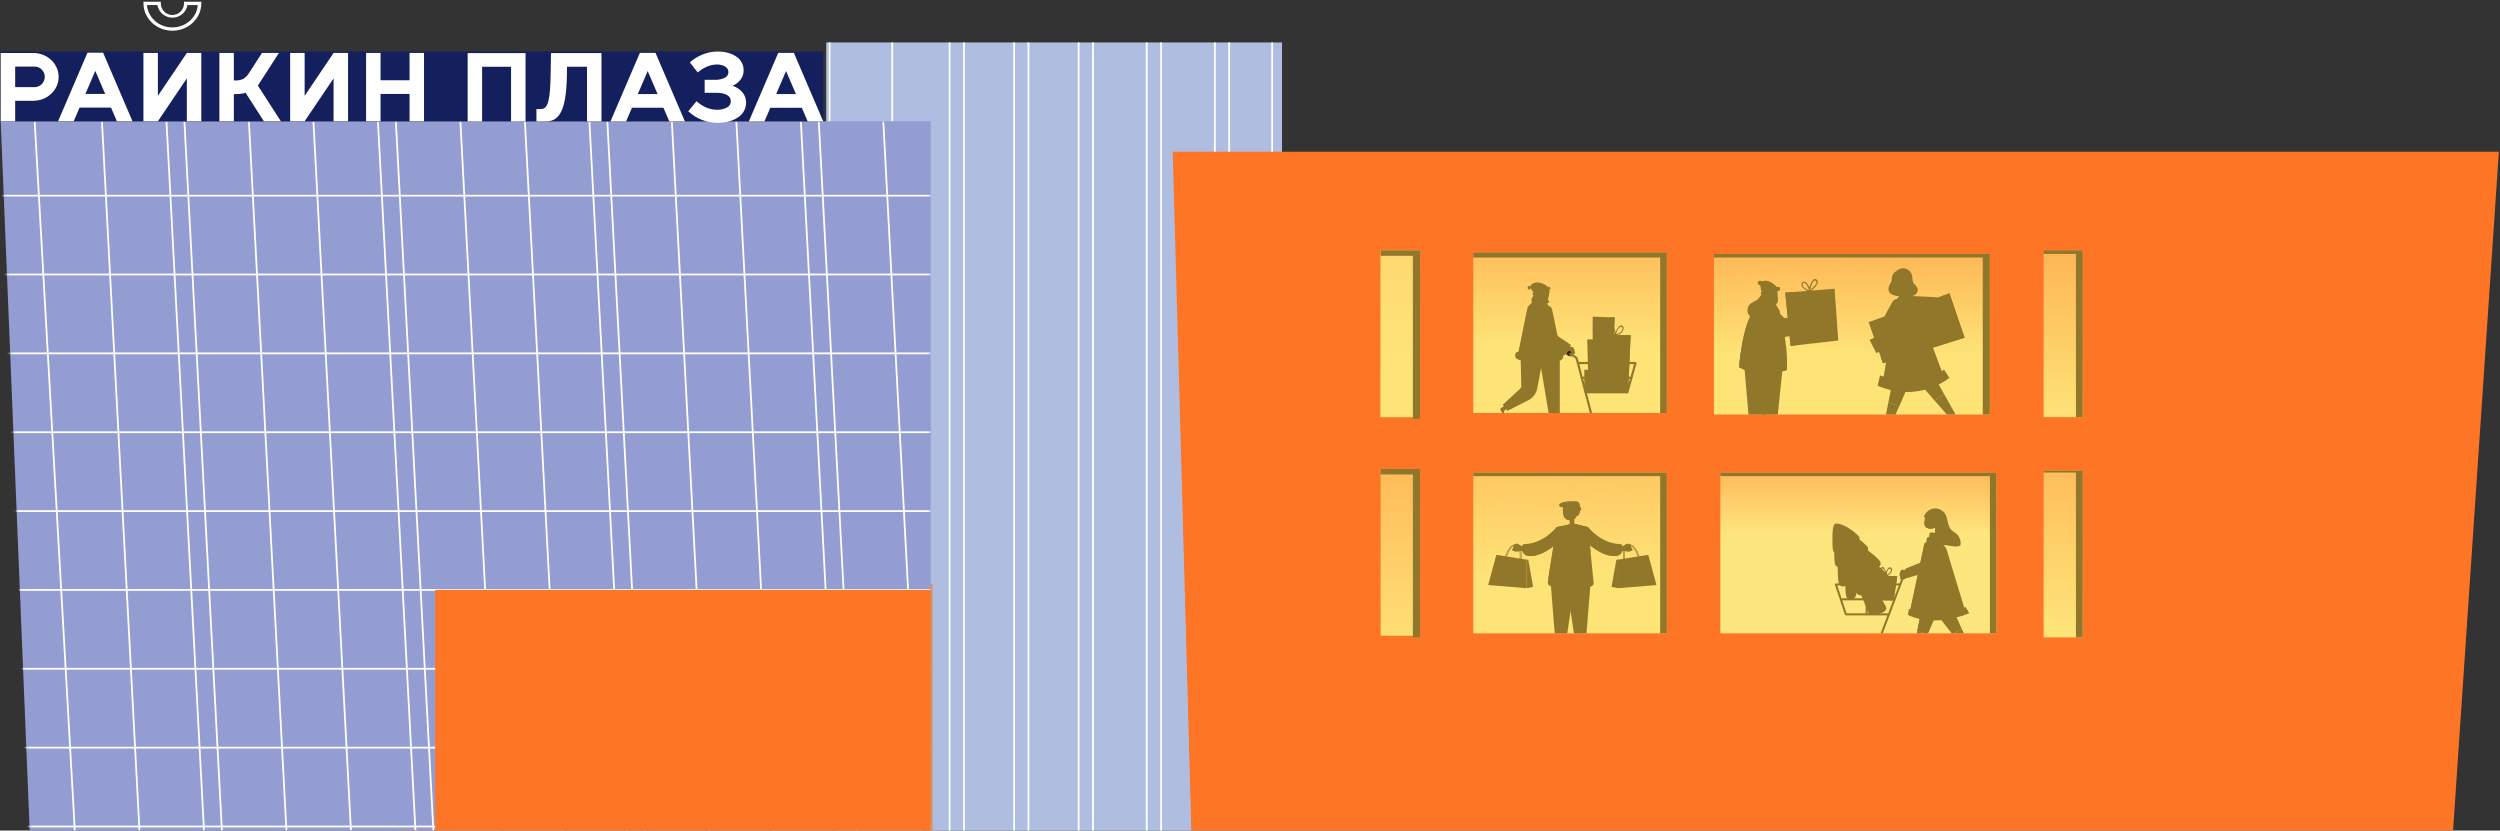 <?xml version="1.0" encoding="UTF-8"?> <svg xmlns="http://www.w3.org/2000/svg" width="885" height="294" viewBox="0 0 885 294" fill="none"><rect x="0" y="0" width="885" height="294" fill="#333333" stroke="none"/> <g clip-path="url(#clip0_74_3808)"> <path d="M292.468 15.025V45.786L328.611 48.093V369.535H423.967L415.508 55.014H453.958V15.025H292.468Z" fill="#AFBEE0"></path> <line x1="341.237" y1="367.834" x2="341.237" y2="15.026" stroke="white" stroke-width="0.634"></line> <line x1="336.162" y1="367.834" x2="336.162" y2="15.026" stroke="white" stroke-width="0.634"></line> <line x1="315.861" y1="59.434" x2="315.861" y2="15.026" stroke="white" stroke-width="0.634"></line> <line x1="293.657" y1="53.184" x2="293.657" y2="14.931" stroke="white" stroke-width="0.634"></line> <line x1="359" y1="367.834" x2="359" y2="15.026" stroke="white" stroke-width="0.634"></line> <line x1="364.075" y1="367.834" x2="364.075" y2="15.026" stroke="white" stroke-width="0.634"></line> <line x1="381.839" y1="367.834" x2="381.839" y2="15.026" stroke="white" stroke-width="0.634"></line> <line x1="386.913" y1="367.834" x2="386.913" y2="15.026" stroke="white" stroke-width="0.634"></line> <line x1="405.945" y1="367.834" x2="405.945" y2="15.026" stroke="white" stroke-width="0.634"></line> <line x1="411.021" y1="367.834" x2="411.021" y2="15.026" stroke="white" stroke-width="0.634"></line> <line x1="430.053" y1="59.434" x2="430.053" y2="15.026" stroke="white" stroke-width="0.634"></line> <line x1="435.128" y1="59.434" x2="435.128" y2="15.026" stroke="white" stroke-width="0.634"></line> <line x1="450.353" y1="59.434" x2="450.353" y2="15.026" stroke="white" stroke-width="0.634"></line> </g> <path d="M884.599 53.725H415.144L422.122 307.484H867.471L884.599 53.725Z" fill="#FE7525"></path> <rect x="488.734" y="88.616" width="13.849" height="59.04" fill="url(#paint0_linear_74_3808)"></rect> <g clip-path="url(#clip1_74_3808)"> <rect x="488.734" y="88.616" width="13.849" height="59.04" fill="url(#paint1_linear_74_3808)"></rect> <rect x="450.671" y="89.291" width="50.752" height="60.902" stroke="#91772A" stroke-width="2.538"></rect> </g> <g clip-path="url(#clip2_74_3808)"> <rect x="488.734" y="166.013" width="13.849" height="59.04" fill="url(#paint2_linear_74_3808)"></rect> <rect x="450.671" y="166.688" width="50.752" height="60.902" stroke="#91772A" stroke-width="2.538"></rect> </g> <g clip-path="url(#clip3_74_3808)"> <rect x="723.435" y="88.616" width="13.849" height="59.04" fill="url(#paint3_linear_74_3808)"></rect> <rect x="712.042" y="88.617" width="24.107" height="62.171" stroke="#91772A" stroke-width="2.538"></rect> </g> <g clip-path="url(#clip4_74_3808)"> <rect x="723.435" y="166.607" width="13.849" height="59.04" fill="url(#paint4_linear_74_3808)"></rect> <rect x="712.042" y="166.013" width="24.107" height="62.171" stroke="#91772A" stroke-width="2.538"></rect> </g> <g clip-path="url(#clip5_74_3808)"> <rect x="521.534" y="89.345" width="68.515" height="56.853" fill="url(#paint5_linear_74_3808)"></rect> <rect x="519.186" y="89.885" width="69.784" height="58.365" stroke="#91772A" stroke-width="2.538"></rect> <path d="M544.992 105.822C545.073 105.162 545.154 104.502 545.235 103.842C545.27 103.572 545.312 103.279 545.505 103.086C545.671 102.92 545.918 102.866 546.146 102.82C546.871 102.669 547.597 102.519 548.322 102.372C548.588 102.847 548.546 103.433 548.411 103.958C548.276 104.483 548.064 104.996 548.017 105.537C547.971 106.077 548.133 106.683 548.588 106.976C547.855 107.327 547.022 107.478 546.211 107.4C545.775 107.358 545.297 107.223 545.077 106.841C544.903 106.54 544.942 106.166 544.984 105.818L544.992 105.822Z" fill="#91772A"></path> <path d="M571.565 112.356L571.426 116.408L571.415 116.794L571.26 121.231L567.919 121.116L567.533 121.104L563.801 120.977V112.101L567.533 112.225L567.919 112.236L571.565 112.356Z" fill="#91772A"></path> <path d="M570.176 112.309V121.193L571.26 121.231L571.415 116.794L571.426 116.408L571.565 112.356L570.176 112.309Z" fill="#91772A"></path> <path d="M571.427 116.408L571.415 116.794H567.919V121.116L567.533 121.104V116.794H563.801V116.408H567.533V112.225L567.919 112.236V116.408H571.427Z" fill="#91772A"></path> <path d="M562.192 131.974L561.871 120.139H567.451V131.974H562.192Z" fill="#91772A"></path> <path d="M567.451 120.139H565.151V131.974H567.451V120.139Z" fill="#91772A"></path> <path d="M567.721 130.878H560.841V138.901H567.721V130.878Z" fill="#91772A"></path> <path d="M567.725 130.878H565.062V138.901H567.725V130.878Z" fill="#91772A"></path> <path d="M577.245 118.668L576.335 138.901H565.888V118.387L571.399 118.522L572.615 118.552L577.245 118.668Z" fill="#91772A"></path> <path d="M575.555 118.626L574.799 138.901H576.334L577.245 118.669L575.555 118.626Z" fill="#91772A"></path> <path d="M574.077 120.343C573.232 120.154 572.927 119.228 572.375 118.603C572.456 118.587 572.537 118.572 572.614 118.553C573.228 118.402 573.757 118.07 574.201 117.565C574.556 117.16 574.972 116.284 574.656 115.739C573.737 114.169 572.406 116.345 571.916 117.553C571.808 117.001 571.592 116.473 571.218 116.04C570.936 115.72 570.206 115.056 569.747 115.539C568.721 116.619 570.372 118.082 571.414 118.491C571.414 118.502 571.407 118.514 571.399 118.522C571.14 119.24 570.604 119.722 569.84 119.923C569.601 119.984 569.701 120.355 569.944 120.293C570.697 120.096 571.275 119.637 571.619 118.985V138.901H572.005V118.757C572.73 119.39 572.912 120.478 573.977 120.718C574.22 120.772 574.32 120.397 574.077 120.343ZM572.117 118.171C572.225 117.677 572.387 117.225 572.63 116.778C572.777 116.527 572.95 116.291 573.151 116.075C573.444 115.674 574.324 115.477 574.359 116.272C574.405 117.41 573.054 118.159 572.07 118.256C572.09 118.232 572.109 118.209 572.117 118.171ZM569.913 116.558C569.693 116.025 570.23 115.546 570.766 116.11C570.944 116.299 571.09 116.504 571.214 116.723C571.476 117.152 571.576 117.657 571.611 118.147C570.808 117.893 570.218 117.353 569.913 116.558Z" fill="#91772A"></path> <path d="M552.17 126.552V151.25H549.04L545.085 127.517L552.17 126.552Z" fill="#91772A"></path> <path d="M532.709 143.617C532.709 143.617 530.88 144.558 531.084 144.967C531.289 145.377 532.338 147.101 532.443 146.785C532.547 146.469 532.311 145.558 532.493 145.396C532.674 145.238 533.515 144.628 533.515 144.628L532.705 143.617H532.709Z" fill="#91772A"></path> <path d="M546.177 126.88L544.201 137.438C543.858 139.271 542.681 140.842 541.017 141.691L533.631 145.454L531.972 143.3L538.212 137.527C538.428 137.327 538.548 137.045 538.54 136.752L538.305 126.556L546.177 126.884V126.88Z" fill="#91772A"></path> <path d="M554.987 123.037C554.987 123.037 556.523 122.636 556.843 122.941C557.164 123.246 557.665 124.55 557.503 125.136C557.341 125.723 555.3 125.38 554.775 124.523L554.987 123.037Z" fill="#91772A"></path> <path d="M545.185 110.542L548.4 116.288C548.755 116.921 549.245 117.465 549.835 117.882L556.002 122.022C556.241 123.111 554.814 125.449 553.853 125.36L546.397 120.976C545.39 120.386 544.583 119.502 544.089 118.441L541.315 112.529C540.867 111.58 541.164 110.445 542.013 109.836C543.071 109.075 544.552 109.403 545.189 110.542H545.185Z" fill="#91772A"></path> <path d="M554.346 123.685C554.346 123.685 555.901 123.365 556.206 123.685C556.511 124.005 556.943 125.337 556.75 125.912C556.558 126.487 554.539 126.039 554.057 125.159L554.346 123.685Z" fill="#91772A"></path> <path d="M555.006 125.086C555.006 125.356 555.226 125.576 555.496 125.576C555.766 125.576 555.986 125.356 555.986 125.086C555.986 124.816 555.766 124.596 555.496 124.596C555.226 124.596 555.006 124.816 555.006 125.086Z" fill="#91772A" stroke="#231F20" stroke-width="0.634" stroke-linecap="round" stroke-linejoin="round"></path> <path d="M552.656 125.394L552.54 125.58L551.934 126.552L538.571 126.166L537.513 124.962L540.77 108.901C540.77 108.901 541.021 107.936 541.943 107.836C542.866 107.743 547.207 107.836 547.207 107.836C547.207 107.836 549.04 108.234 549.376 109.337C549.561 109.947 550.533 114.728 551.371 118.915C551.433 119.224 551.494 119.529 551.552 119.83C551.927 121.69 552.258 123.357 552.455 124.368C552.471 124.434 552.482 124.499 552.494 124.561C552.594 125.09 552.656 125.394 552.656 125.394Z" fill="#91772A"></path> <path d="M552.656 125.395L552.54 125.58L551.934 126.552L538.571 126.167L537.513 124.963L540.77 108.901L540.056 122.825C540.056 122.825 539.493 124.334 544.174 124.364C547.863 124.388 551.205 124.376 552.455 124.364C552.471 124.43 552.482 124.496 552.494 124.557C552.594 125.086 552.656 125.391 552.656 125.391V125.395Z" fill="#91772A"></path> <path d="M541.31 112.533L543.433 119.062C543.433 119.062 543.668 120.243 545.084 121.227L552.976 126.167V123.539L545.694 118.383L541.314 112.529L541.31 112.533Z" fill="#91772A"></path> <path d="M552.494 124.561L546.393 120.976C545.385 120.386 544.583 119.502 544.085 118.445L541.31 112.533C540.863 111.583 541.16 110.449 542.009 109.839C542.395 109.561 542.842 109.426 543.282 109.426C544.039 109.426 544.783 109.824 545.185 110.541L548.399 116.291C548.754 116.924 549.244 117.468 549.835 117.885L551.371 118.915C551.842 121.266 552.27 123.427 552.494 124.561Z" fill="#91772A"></path> <path d="M545.054 107.018C545.054 107.018 547.597 106.802 547.851 107.527C548.106 108.253 547.435 109.376 545.297 109.341C543.159 109.306 541.635 109.14 541.6 107.983C541.565 106.821 545.054 107.022 545.054 107.022V107.018Z" fill="#91772A"></path> <path d="M541.037 101.303C541.218 101.172 541.484 101.172 541.674 101.295C541.863 101.419 541.967 101.654 541.944 101.878C541.92 102.102 541.77 102.306 541.573 102.411C541.376 102.511 541.122 102.511 540.956 102.368C540.809 102.241 540.763 102.028 540.778 101.836C540.794 101.631 540.879 101.423 541.044 101.303H541.037Z" fill="#91772A"></path> <path d="M547.667 102.631L545.062 103.989L543.908 104.595C543.908 104.595 540.89 101.974 542.083 100.732C542.511 100.323 543.055 100.122 543.634 100.06C545.278 99.871 547.219 100.805 547.667 101.392C548.276 102.187 547.667 102.631 547.667 102.631Z" fill="#91772A"></path> <path d="M547.666 102.631L545.061 103.989C544.467 103.437 542.356 101.334 543.386 100.261C543.464 100.188 543.545 100.118 543.633 100.06C545.277 99.871 547.218 100.805 547.666 101.392C548.276 102.187 547.666 102.631 547.666 102.631Z" fill="#91772A"></path> <path d="M544.174 104.595L544.305 108.091C544.305 108.091 544.888 108.674 545.548 108.091L545.362 104.595H544.17H544.174Z" fill="#91772A"></path> <path d="M547.246 106.212C545.891 106.613 544.915 105.787 544.598 105.046C544.598 105.046 543.695 105.259 543.483 104.622C543.255 103.939 543.854 103.696 544.517 103.908L544.359 103.248C544.83 103.04 545.293 102.816 545.748 102.631C546.52 102.31 547.269 102.102 547.987 102.241C547.987 102.241 548.94 105.71 547.246 106.212Z" fill="#91772A"></path> <path d="M545.054 125.688C545.054 125.688 549.279 126.027 550.727 125.688C552.174 125.348 553.042 124.63 553.281 125.761C553.52 126.892 553.571 128.679 545.081 128.146C538.521 127.714 536.352 127.76 536.352 125.734C536.398 124.144 538.135 124.43 538.764 124.916C539.393 125.402 545.054 125.688 545.054 125.688Z" fill="#91772A"></path> <path d="M548.26 127.471C547.438 127.471 546.508 127.44 545.493 127.374C544.942 127.34 544.421 127.305 543.931 127.274C538.536 126.931 537.127 126.784 537.127 125.348C537.139 125.005 537.235 124.534 537.945 124.534C538.327 124.534 538.725 124.685 538.918 124.835C539.589 125.352 544.066 125.619 545.42 125.688C545.428 125.688 547.323 125.839 549.001 125.839C550.009 125.839 550.746 125.785 551.205 125.676C551.598 125.584 551.946 125.468 552.251 125.364C552.594 125.248 552.891 125.148 553.076 125.148C553.157 125.148 553.231 125.148 553.296 125.457C553.385 125.877 553.397 126.19 553.169 126.471C552.799 126.927 551.649 127.471 548.264 127.471H548.26Z" fill="#91772A"></path> <path d="M545.212 110.696L548.122 116.604C548.442 117.252 548.901 117.823 549.472 118.271L555.415 122.728C555.597 123.828 554.049 126.085 553.092 125.946L545.876 121.181C544.9 120.536 544.143 119.614 543.703 118.529L541.241 112.482C540.844 111.51 541.199 110.395 542.079 109.827C543.175 109.121 544.637 109.53 545.212 110.696Z" fill="#91772A"></path> <path d="M576.261 139.206C576.416 139.144 576.493 138.993 576.489 138.839C577.438 135.435 578.384 132.032 579.333 128.632C579.414 128.347 579.183 128.165 578.955 128.157C578.916 128.142 578.874 128.13 578.824 128.13H558.927C558.904 128.13 558.888 128.138 558.869 128.142C558.749 127.687 558.63 127.231 558.51 126.776C558.491 126.706 558.456 126.652 558.414 126.61C558.398 126.514 558.344 126.425 558.244 126.355C557.534 125.873 556.828 125.391 556.117 124.908C555.705 124.626 555.319 125.298 555.728 125.576C556.407 126.035 557.082 126.498 557.761 126.957C557.761 126.965 557.761 126.973 557.761 126.98C559.822 134.83 561.887 142.675 563.947 150.524C564.005 150.74 564.183 150.814 564.356 150.79C564.403 150.814 564.461 150.825 564.522 150.825H576.979C577.477 150.825 577.477 150.053 576.979 150.053H564.619C563.67 146.449 562.724 142.841 561.775 139.237H576.061C576.126 139.24 576.192 139.237 576.25 139.206H576.261ZM578.457 128.902C578.04 130.392 577.627 131.881 577.211 133.371C577.172 133.359 577.134 133.344 577.083 133.344H573.124C573.502 131.862 573.877 130.38 574.255 128.902H578.457ZM572.727 133.344H566.004C565.676 131.862 565.348 130.38 565.02 128.902H573.853C573.475 130.384 573.101 131.866 572.723 133.344H572.727ZM559.07 128.902H564.627C564.955 130.384 565.283 131.866 565.611 133.344H560.235C559.845 131.862 559.455 130.38 559.066 128.902H559.07ZM561.582 138.465C561.2 137.018 560.822 135.567 560.44 134.12H565.784C566.105 135.567 566.425 137.018 566.749 138.465H561.586H561.582ZM567.143 138.465C566.822 137.018 566.502 135.567 566.178 134.12H572.53L571.426 138.465H567.143ZM571.824 138.465C572.19 137.018 572.561 135.567 572.927 134.12H577.002C576.597 135.567 576.196 137.018 575.791 138.465H571.824Z" fill="#91772A"></path> <path d="M542.387 107.23C542.163 106.895 542.101 106.47 542.167 106.073C542.229 105.675 542.406 105.305 542.626 104.965C543.417 103.734 544.795 102.897 546.254 102.766C546.585 103.379 546.562 104.166 546.2 104.764C545.98 105.123 545.655 105.405 545.362 105.706C545.069 106.007 544.795 106.358 544.722 106.775C544.648 107.192 544.837 107.678 545.235 107.817C544.729 107.91 544.216 108.002 543.703 107.948C543.193 107.89 542.676 107.663 542.391 107.238L542.387 107.23Z" fill="#91772A"></path> <path d="M542.434 103.908C544.236 102.584 546.393 101.747 548.616 101.512C548.731 101.82 548.859 102.141 548.975 102.449C548.975 102.449 546.003 102.638 542.819 104.695L542.43 103.908H542.434Z" fill="#91772A"></path> </g> <g clip-path="url(#clip6_74_3808)"> <rect x="521.534" y="167.336" width="68.515" height="56.853" fill="url(#paint6_linear_74_3808)"></rect> <path d="M548.966 206.648L550.858 230.371H553.891L557.452 206.648H548.966Z" fill="#91772A"></path> <path d="M563.027 206.648L561.131 230.371H558.102L554.537 206.648H563.027Z" fill="#91772A"></path> <path d="M574.75 198.812C574.691 198.812 574.641 198.772 574.636 198.72C574.613 198.504 574.072 193.418 576.009 192.818C576.432 192.69 576.864 192.734 577.296 192.95C578.638 193.625 579.788 195.961 580.193 197.812C580.207 197.868 580.166 197.92 580.102 197.928C580.038 197.936 579.979 197.904 579.97 197.848C579.575 196.041 578.465 193.769 577.183 193.122C576.81 192.934 576.441 192.894 576.082 193.006C574.309 193.553 574.854 198.648 574.859 198.7C574.864 198.756 574.818 198.804 574.759 198.808H574.75V198.812Z" fill="#91772A"></path> <path d="M574.235 193.921L574.058 194.945L576.482 195.284C576.482 195.284 577.269 195.336 577.255 194.817C577.237 194.077 576.682 192.845 576.682 192.845H576.073L575.472 193.325L574.231 193.917L574.235 193.921Z" fill="#91772A"></path> <path d="M572.762 198.115L583.485 196.416L586.404 207.112L572.762 208.216V198.115Z" fill="#91772A"></path> <path d="M576.768 204.417L578.91 199.571L582.152 203.745L576.768 204.417Z" fill="#91772A"></path> <path d="M576.769 202.562L578.651 198.308L581.493 201.974L576.769 202.562Z" fill="#91772A"></path> <path d="M578.228 203.921L578.583 206.093L580.697 205.777L580.193 203.166L578.228 203.921Z" fill="#91772A"></path> <path d="M570.489 207.748L572.762 208.216V198.115H572.194L570.489 207.748Z" fill="#91772A"></path> <path d="M575.15 198.776C575.091 198.776 575.041 198.736 575.036 198.684C575.013 198.468 574.472 193.382 576.409 192.782C576.832 192.654 577.264 192.698 577.696 192.914C579.038 193.589 580.188 195.925 580.593 197.776C580.607 197.832 580.566 197.884 580.502 197.892C580.438 197.9 580.379 197.868 580.37 197.812C579.974 196.005 578.865 193.733 577.583 193.086C577.21 192.898 576.841 192.858 576.482 192.97C574.709 193.517 575.254 198.612 575.259 198.664C575.263 198.72 575.218 198.768 575.159 198.772H575.15V198.776Z" fill="#91772A"></path> <path d="M576.847 192.758C576.847 192.758 575.645 193.386 575.714 193.67C575.777 193.958 576.797 193.506 576.797 193.506C576.797 193.506 575.805 193.97 575.923 194.194C576.046 194.418 576.933 193.994 576.933 193.994C576.933 193.994 576.055 194.402 576.137 194.566C576.219 194.73 577.165 194.45 577.165 194.45C577.165 194.45 576.237 194.842 576.36 195.03C576.483 195.218 577.897 195.066 577.934 194.706C577.97 194.346 577.634 194.298 577.634 194.298C577.634 194.298 577.806 193.834 577.397 193.726C577.397 193.726 577.715 193.326 577.27 193.246C577.27 193.246 577.315 192.682 576.856 192.754L576.847 192.758Z" fill="#91772A"></path> <path d="M574.158 193.586C574.158 193.586 575.359 192.834 575.768 192.546C576.178 192.258 576.801 192.506 576.769 192.978C576.737 193.47 576.219 193.754 576.096 193.01C576.096 193.01 576.405 194.306 575.477 194.234C574.549 194.162 574.285 194.146 574.285 194.146L574.162 193.59L574.158 193.586Z" fill="#91772A"></path> <path d="M571.853 196.832C569.247 196.928 566.182 195.832 562.112 192.426H562.108C561.839 192.198 561.562 191.958 561.28 191.71L560.712 188.035L562.19 186.588C562.19 186.588 566.678 192.434 573.444 192.585C575.377 192.885 574.636 196.728 571.853 196.832Z" fill="#91772A"></path> <path d="M571.853 196.832C569.247 196.928 566.183 195.832 562.113 192.426H562.108L562.595 190.678C564.95 195.225 571.548 196.316 572.763 195.533C573.977 194.745 573.445 192.586 573.445 192.586C575.377 192.886 574.636 196.728 571.853 196.832Z" fill="#91772A"></path> <path d="M538.453 198.811H538.444C538.38 198.807 538.335 198.755 538.344 198.703C538.348 198.651 538.894 193.557 537.12 193.009C536.766 192.902 536.393 192.937 536.02 193.125C534.738 193.773 533.628 196.044 533.233 197.852C533.219 197.908 533.16 197.94 533.101 197.932C533.037 197.92 533.001 197.868 533.01 197.816C533.414 195.964 534.565 193.633 535.906 192.953C536.338 192.734 536.77 192.69 537.193 192.822C539.135 193.421 538.589 198.507 538.567 198.723C538.562 198.775 538.512 198.815 538.453 198.815V198.811Z" fill="#91772A"></path> <path d="M538.967 193.921L539.144 194.945L536.72 195.285C536.72 195.285 535.934 195.337 535.947 194.817C535.965 194.077 536.52 192.846 536.52 192.846H537.13L537.73 193.326L538.971 193.917L538.967 193.921Z" fill="#91772A"></path> <path d="M540.44 198.116L529.713 196.417L526.798 207.113L540.44 208.216V198.116Z" fill="#91772A"></path> <path d="M536.889 202.47C536.738 203.326 535.442 205.393 534.328 205.237C533.214 205.085 532.696 202.774 532.846 201.914C532.996 201.059 534.028 200.487 535.142 200.639C536.256 200.791 537.039 201.61 536.889 202.47Z" fill="#91772A"></path> <path d="M536.074 200.109L534.433 199.884L534.209 201.149L535.849 201.374L536.074 200.109Z" fill="#91772A"></path> <path d="M542.714 207.748L540.44 208.216V198.115H541.008L542.714 207.748Z" fill="#91772A"></path> <path d="M538.052 198.775H538.043C537.98 198.771 537.934 198.719 537.943 198.667C537.948 198.615 538.494 193.521 536.72 192.974C536.361 192.866 535.993 192.902 535.62 193.089C534.337 193.737 533.228 196.008 532.832 197.816C532.818 197.872 532.759 197.904 532.7 197.896C532.637 197.884 532.6 197.832 532.609 197.78C533.014 195.928 534.164 193.597 535.506 192.918C535.938 192.698 536.37 192.654 536.793 192.786C538.735 193.385 538.189 198.471 538.166 198.687C538.162 198.739 538.112 198.779 538.052 198.779V198.775Z" fill="#91772A"></path> <path d="M536.357 192.758C536.357 192.758 537.558 193.386 537.49 193.67C537.422 193.954 536.407 193.506 536.407 193.506C536.407 193.506 537.399 193.97 537.281 194.194C537.158 194.418 536.271 193.994 536.271 193.994C536.271 193.994 537.149 194.402 537.067 194.566C536.985 194.73 536.039 194.45 536.039 194.45C536.039 194.45 536.967 194.842 536.844 195.03C536.721 195.218 535.306 195.066 535.27 194.706C535.233 194.346 535.57 194.298 535.57 194.298C535.57 194.298 535.397 193.834 535.807 193.726C535.807 193.726 535.488 193.326 535.934 193.246C535.934 193.246 535.889 192.682 536.348 192.754L536.357 192.758Z" fill="#91772A"></path> <path d="M539.04 193.586C539.04 193.586 537.839 192.834 537.43 192.546C537.02 192.258 536.397 192.506 536.429 192.978C536.461 193.47 536.979 193.754 537.102 193.01C537.102 193.01 536.793 194.306 537.721 194.234C538.649 194.162 538.913 194.146 538.913 194.146L539.036 193.59L539.04 193.586Z" fill="#91772A"></path> <path d="M552.49 188.039L551.922 191.71L551.681 191.922C547.311 195.724 544.082 196.936 541.349 196.832C538.562 196.728 537.825 192.885 539.758 192.585C546.52 192.438 551.012 186.588 551.012 186.588L552.49 188.039Z" fill="#91772A"></path> <path d="M551.681 191.922C547.311 195.724 544.082 196.936 541.349 196.832C538.562 196.728 537.825 192.885 539.758 192.585C539.758 192.585 539.189 195.176 541.158 195.78C542.6 196.252 549.194 194.653 551.163 189.918L551.681 191.922Z" fill="#91772A"></path> <path d="M561.34 207.979C557.406 208.155 552.413 208.627 548.662 207.379C548.662 207.379 547.807 207.179 547.98 205.78C547.998 205.652 548.03 205.4 548.08 205.052C548.362 203.109 549.126 198.095 549.849 193.9C550.058 192.669 550.262 191.513 550.453 190.522C550.749 188.978 550.849 186.943 551.013 186.587L554.728 185.831L556.547 186.339L557.315 185.447L562.19 186.587L562.595 190.678L562.627 191.009L563.045 195.252L564.123 206.18C564.123 206.18 564.691 207.827 561.34 207.979Z" fill="#91772A"></path> <path d="M559.821 205.38C556.205 205.54 551.699 205.952 548.079 205.052C548.361 203.109 549.125 198.095 549.848 193.9C550.057 192.669 550.262 191.513 550.453 190.522C550.749 188.978 550.849 186.943 551.012 186.587L554.728 185.831L556.546 186.339L557.315 185.447L562.19 186.587L562.594 190.678L562.626 191.009L562.604 203.581C562.604 203.581 563.172 205.228 559.821 205.38Z" fill="#91772A"></path> <path d="M557.315 183.236V185.452L558.357 185.564C558.357 185.564 558.611 188.379 556.324 188.247C555.133 188.135 554.728 185.831 554.728 185.831L555.637 185.428L555.665 183.416L557.315 183.236Z" fill="#91772A"></path> <path d="M557.501 177.954L557.72 177.482C557.72 177.482 558.866 177.462 559.161 178.318C559.452 179.178 559.643 182.784 558.047 182.696L557.501 177.954Z" fill="#91772A"></path> <path d="M559.321 180.922C558.985 181.158 558.525 181.254 558.102 181.178C558.066 180.918 558.034 180.658 558.061 180.402C558.088 180.142 558.184 179.882 558.379 179.69C558.575 179.498 558.884 179.378 559.176 179.434C559.521 179.502 559.767 179.81 559.781 180.118C559.79 180.43 559.599 180.73 559.321 180.922Z" fill="#91772A"></path> <path d="M553.45 178.962C553.45 178.962 552.276 184.2 555.696 184.176C558.211 184.132 558.797 182.245 558.283 178.962H553.45Z" fill="#91772A"></path> <path d="M558.357 177.659C558.175 177.567 557.966 177.503 557.72 177.483C555.646 177.291 551.813 177.635 551.908 178.858C552.004 180.082 555.937 179.522 556.524 179.422C557.111 179.322 557.329 179.59 557.524 180.426C557.652 180.965 558.07 181.021 558.357 180.997V177.663V177.659Z" fill="#91772A"></path> <path d="M563.045 195.252C560.53 195.584 554.273 196.1 549.849 193.9C550.058 192.669 550.262 191.513 550.453 190.522C552.582 190.878 558.657 191.729 562.595 190.678L563.045 195.252Z" fill="#91772A"></path> <rect x="517.917" y="167.282" width="71.053" height="60.902" stroke="#91772A" stroke-width="2.538"></rect> </g> <g clip-path="url(#clip7_74_3808)"> <rect x="606.732" y="89.885" width="97.67" height="56.853" fill="url(#paint7_linear_74_3808)"></rect> <path d="M667.07 149.574L664.979 149.764L669.162 151.156L672.303 143.798L668.481 142.452L667.07 149.574Z" fill="#91772A"></path> <path d="M675.303 136.771L674.767 138.029L674.452 138.767L672.303 143.798L671.28 143.437L669.386 142.771L668.481 142.452L669.345 138.094L669.444 137.603L669.607 136.771H675.303Z" fill="#91772A"></path> <path d="M674.767 138.029L674.451 138.767L672.303 143.798L671.28 143.437L672.831 139.121C671.363 139.117 669.344 138.094 669.344 138.094L671.523 137.352L674.767 138.029Z" fill="#91772A"></path> <path d="M689.632 147.243L688.51 149.019L692.165 146.551L688.244 139.577L684.844 141.79L689.632 147.243Z" fill="#91772A"></path> <path d="M681.026 137.436L684.844 141.79L688.244 139.577L684.498 132.914L681.026 137.436Z" fill="#91772A"></path> <path d="M671.444 105.859C671.444 105.859 670.638 105.729 669.835 106.996C669.033 108.262 663.838 118.278 663.838 118.278L667.641 120.305L672.649 108.962L671.444 105.859Z" fill="#91772A"></path> <path d="M687.795 132.664C687.795 132.664 687.757 132.698 687.685 132.751C687.483 132.919 687.012 133.28 686.293 133.721C684.81 134.641 682.281 135.9 678.927 136.436C675.581 136.98 671.413 136.801 666.652 134.854C666.622 134.843 666.591 134.828 666.561 134.816L666.877 132.934V132.915L669.158 119.408L669.421 117.86L671.444 105.859L672.702 104.672L675.068 104.543L677.383 104.817L682.106 117.449L682.643 118.883L683.38 120.853L687.354 131.481V131.493L687.795 132.664Z" fill="#91772A"></path> <path d="M687.795 133.169L686.293 133.721L678.927 136.436L676.703 137.257L666.561 135.641L666.652 134.854L666.877 132.934V132.915C678.547 135.322 685.164 130.823 685.164 130.823L682.483 121.773L683.38 120.853L687.354 131.481V131.492L687.685 132.751L687.795 133.169Z" fill="#91772A"></path> <path d="M682.642 118.882C680.619 119.94 678.349 120.559 676.083 120.666C675.851 120.673 675.615 120.681 675.379 120.681C673.257 120.681 671.116 120.24 669.158 119.407L669.42 117.859C671.474 118.799 673.771 119.251 676.014 119.145C678.125 119.046 680.235 118.453 682.106 117.449L682.642 118.882Z" fill="#91772A"></path> <path d="M672.969 108.615C672.969 108.881 672.756 109.094 672.489 109.094C672.223 109.094 672.01 108.881 672.01 108.615C672.01 108.349 672.223 108.136 672.489 108.136C672.756 108.136 672.969 108.349 672.969 108.615Z" fill="#91772A"></path> <path d="M672.969 110.649C672.969 110.916 672.756 111.129 672.489 111.129C672.223 111.129 672.01 110.916 672.01 110.649C672.01 110.383 672.223 110.17 672.489 110.17C672.756 110.17 672.969 110.383 672.969 110.649Z" fill="#91772A"></path> <path d="M672.969 112.68C672.969 112.946 672.756 113.159 672.489 113.159C672.223 113.159 672.01 112.946 672.01 112.68C672.01 112.414 672.223 112.201 672.489 112.201C672.756 112.201 672.969 112.414 672.969 112.68Z" fill="#91772A"></path> <path d="M671.212 96.063C671.999 95.173 673.3 94.766 674.452 95.052C675.608 95.337 676.57 96.295 676.855 97.451C677.083 98.367 676.92 99.39 677.38 100.216C677.38 100.216 679.008 101.794 678.92 102.615C678.833 103.436 678.099 105.585 674.391 104.821C674.391 104.821 668.775 105.497 668.512 102.497C668.455 100.763 669.687 100.295 669.687 98.733C669.687 96.588 671.208 96.063 671.208 96.063H671.212Z" fill="#91772A"></path> <path d="M675.908 101.349C675.688 101.649 675.323 101.828 674.95 101.866V105.414H673.539V102.703C673.539 102.703 671.623 103.003 670.539 102.216C670.531 102.212 670.527 102.212 670.527 102.212C670.299 102.045 670.109 101.828 669.984 101.554C669.482 100.349 670.425 98.322 670.425 98.322C670.425 98.322 671.657 97.911 671.923 97.234C671.923 97.234 672.98 99.645 674.98 100.086C675.311 99.915 675.786 99.969 675.984 100.288C676.178 100.607 676.129 101.045 675.908 101.349Z" fill="#91772A"></path> <path d="M674.421 102.018L674.193 105.414H673.539V102.702C673.539 102.702 671.622 103.003 670.539 102.216C670.702 102.269 672.854 102.953 674.421 102.018Z" fill="#91772A"></path> <path d="M676.011 106.566C675.733 106.897 675.285 107.087 674.828 107.186C674.216 107.319 673.543 107.3 672.988 107.045C672.429 106.79 672.007 106.273 672.011 105.722C672.011 105.585 672.045 105.444 672.109 105.315C672.303 104.908 672.752 104.558 673.22 104.448C673.748 104.782 674.497 104.82 675.068 104.543C675.558 104.604 675.996 104.931 676.186 105.33C676.193 105.345 676.197 105.357 676.205 105.372C676.372 105.763 676.296 106.227 676.011 106.566Z" fill="#91772A"></path> <path d="M676.205 105.372C676.159 105.482 676.094 105.592 676.011 105.687C675.733 106.018 675.284 106.208 674.828 106.307C674.216 106.44 673.543 106.421 672.988 106.167C672.592 105.984 672.265 105.676 672.109 105.315C672.303 104.908 672.752 104.558 673.22 104.448C673.748 104.782 674.497 104.82 675.068 104.543C675.558 104.604 675.995 104.931 676.186 105.33C676.193 105.345 676.197 105.357 676.205 105.372Z" fill="#91772A"></path> <path d="M695.461 119.544L682.616 123.571L682.251 123.685L666.561 128.606L665.759 126.302L664.017 121.29L663.891 120.932L661.492 114.03L676.3 108.752L676.653 108.627L687.848 104.634L690.077 103.839L691.788 108.832L691.913 109.19L695.461 119.544Z" fill="#91772A"></path> <path d="M695.461 119.544L682.616 123.571L682.251 123.685L666.561 128.606L665.759 126.302L691.469 117.308L687.848 104.634L690.077 103.839L691.788 108.832L691.914 109.19L695.461 119.544Z" fill="#91772A"></path> <path d="M682.114 115.746C682.3 115.206 681.6 114.726 681.201 114.559C680.828 114.407 680.441 114.331 680.057 114.335L691.913 109.19L691.788 108.832L679.798 114.034C680.034 113.696 680.243 113.346 680.357 112.958C680.49 112.517 680.304 111.833 679.802 111.703C678.798 111.445 678.554 112.456 678.566 113.418C677.927 111.821 677.292 110.22 676.653 108.627L676.299 108.753C676.973 110.448 677.646 112.141 678.322 113.833C678.022 113.529 677.668 113.274 677.277 113.156C676.763 113 675.999 113.027 675.779 113.639C675.577 114.209 675.915 114.681 676.402 114.958C676.619 115.08 676.858 115.156 677.109 115.202C672.702 117.111 668.299 119.024 663.891 120.932L664.017 121.29C668.687 119.267 673.349 117.24 678.018 115.217C678.087 115.209 678.155 115.194 678.224 115.183C677.919 115.46 677.646 115.768 677.463 116.133C677.262 116.537 677.296 117.259 677.767 117.487C678.205 117.7 678.748 117.556 678.999 117.111C679.17 116.803 679.224 116.461 679.231 116.111C680.239 118.636 681.247 121.161 682.251 123.686L682.616 123.572C681.509 120.799 680.403 118.027 679.296 115.255C680.03 115.936 681.646 117.084 682.114 115.746ZM677.965 114.829C677.178 114.917 676.185 114.787 676.09 113.97C676.029 113.46 676.703 113.418 676.984 113.464C677.22 113.502 677.436 113.643 677.634 113.764C677.973 113.977 678.25 114.282 678.475 114.609C678.303 114.681 678.136 114.757 677.965 114.829ZM678.821 116.529C678.767 116.886 678.361 117.476 677.897 117.111C677.231 116.578 678.254 115.62 678.798 115.183C678.813 115.43 678.828 115.677 678.84 115.924C678.851 116.126 678.847 116.327 678.821 116.529ZM681.578 115.251C681.802 115.51 681.695 115.97 681.403 115.959C681.182 115.985 680.973 115.947 680.775 115.844C680.612 115.776 680.46 115.677 680.307 115.582C679.965 115.373 679.665 115.103 679.387 114.814C680.14 114.605 680.981 114.707 681.578 115.251ZM679.129 114.323L679.034 114.365C678.961 114.034 678.927 113.704 678.927 113.361C678.927 113.095 678.973 112.829 679.034 112.57C679.072 112.475 679.113 112.376 679.151 112.278C679.463 111.821 680.133 112.323 679.992 112.859C679.912 113.358 679.486 113.875 679.129 114.323Z" fill="#91772A"></path> <path d="M665.515 132.888C665.515 132.888 679.045 138.619 688.172 130.823L690.073 133.74C690.073 133.74 679.426 142.866 664.69 136.55L665.515 132.888Z" fill="#91772A"></path> <path d="M688.67 111.547L685.008 112.266L684.875 111.65L684.171 108.383L678.118 108.193L676.292 108.136L677.384 104.817L684.951 105.189C686.096 105.246 687.08 106.026 687.4 107.129L688.67 111.547Z" fill="#91772A"></path> <path d="M685.894 111.049L684.875 111.65L684.171 108.383L678.117 108.193L678.034 108.136L685.164 107.756L685.894 111.049Z" fill="#91772A"></path> <path d="M685.514 111.939C685.514 111.939 684.943 113.905 685.259 114.095C685.575 114.285 686.274 113.65 686.274 113.65C686.274 113.65 686.4 115.867 687.795 115.867C689.191 115.867 689.571 112.889 688.556 111.049L685.514 111.935V111.939Z" fill="#91772A"></path> <path d="M683.947 110.54L689.229 110.167L689.271 112.03L684.187 112.559L683.947 110.54Z" fill="#91772A"></path> <path d="M663.74 120.632C663.74 120.632 665.131 119.13 665.455 119.305C665.782 119.48 665.595 120.404 665.595 120.404C665.595 120.404 667.561 119.37 668.28 120.564C668.999 121.758 666.641 123.621 664.542 123.697L663.736 120.632H663.74Z" fill="#91772A"></path> <path d="M661.827 120.294L664.23 125.013L665.846 124.089L663.679 119.461L661.827 120.294Z" fill="#91772A"></path> <path d="M674.965 137.603C671.782 137.603 668.569 136.956 665.405 135.679L665.896 133.496C667.474 134.055 671.406 135.264 675.946 135.264C680.487 135.264 684.616 134.009 687.83 131.53L688.887 133.15C687.366 134.249 682.141 137.599 674.969 137.599L674.965 137.603Z" fill="#91772A"></path> <path d="M631.069 130.174L628.194 157.594H624.476L622.019 129.446L631.069 130.174Z" fill="#91772A"></path> <path d="M626.544 130.593L623.664 158.013H619.951L617.494 129.864L626.544 130.593Z" fill="#91772A"></path> <path d="M622.769 108.397C622.748 107.392 623.083 106.4 623.627 105.559C624.661 103.964 626.478 102.896 628.374 102.775C627.813 104.822 628.161 107.099 629.303 108.887C629.705 109.515 630.229 110.197 630.065 110.926C629.948 111.457 629.483 111.847 628.998 112.098C627.717 112.759 626.093 112.713 624.853 111.976C623.614 111.24 622.794 109.841 622.76 108.397H622.769Z" fill="#91772A"></path> <path d="M636.382 112.023L631.673 112.621L629.609 110.536L623.597 110.737C623.744 110.896 629.04 116.69 630.04 117.017C630.672 117.222 633.82 116.77 636.382 116.33V112.027V112.023Z" fill="#91772A"></path> <path d="M623.882 100.125C623.907 100.473 623.681 100.829 623.354 100.95C623.095 101.046 622.789 101.004 622.572 100.837C622.35 100.67 622.224 100.389 622.249 100.113C622.266 99.916 622.358 99.728 622.5 99.59C622.722 99.376 623.074 99.305 623.363 99.414C623.652 99.527 623.865 99.811 623.886 100.121L623.882 100.125Z" fill="#91772A"></path> <path d="M629.399 102.08L624.803 103.323L623.752 103.608C623.752 103.608 622.442 100.301 623.752 99.585C624.309 99.359 624.874 99.334 625.422 99.434C627.545 99.815 629.399 102.08 629.399 102.08Z" fill="#91772A"></path> <path d="M629.4 102.08L624.804 103.324C624.523 102.507 623.832 100.171 624.908 99.585C625.08 99.518 625.251 99.468 625.423 99.435C627.546 99.816 629.4 102.08 629.4 102.08Z" fill="#91772A"></path> <path d="M626.285 106.074V110.536H624.221V105.358L626.285 106.074Z" fill="#91772A"></path> <path d="M632.606 130.12C632.606 130.392 632.589 130.664 632.577 130.936C632.577 130.936 631.334 131.43 629.337 131.807C629.199 131.832 629.06 131.857 628.914 131.882C625.624 132.443 620.562 132.602 615.614 129.99C615.614 129.99 615.736 128.416 616.037 126.122C616.054 125.984 616.075 125.841 616.091 125.695C616.251 124.531 616.452 123.208 616.707 121.827C616.728 121.689 616.757 121.551 616.782 121.412C617.105 119.692 617.506 117.896 618 116.217C618.042 116.079 618.084 115.941 618.126 115.807C618.867 113.383 619.805 111.236 620.981 109.959C621.128 109.8 621.274 109.657 621.425 109.528C621.425 109.528 624.259 108.556 626.959 109.184C627.114 109.222 627.265 109.264 627.419 109.31C628.198 109.549 628.956 109.934 629.609 110.537C629.609 110.537 630.136 112.002 630.752 114.421C630.886 114.961 631.028 115.547 631.17 116.175C631.279 116.669 631.388 117.193 631.497 117.737C631.514 117.812 631.526 117.888 631.543 117.963C631.572 118.097 631.597 118.239 631.627 118.377C631.723 118.892 631.815 119.428 631.903 119.977C632.049 120.906 632.188 121.881 632.301 122.894C632.313 123.032 632.33 123.171 632.342 123.313C632.468 124.523 632.56 125.783 632.602 127.076C632.61 127.219 632.615 127.361 632.615 127.503C632.636 128.366 632.636 129.236 632.606 130.12Z" fill="#91772A"></path> <path d="M631.17 116.176L629.173 116.691L626.435 116.209C626.435 116.209 624.079 113.743 624.016 113.722C623.953 113.702 624.443 112.014 624.443 112.014L628.102 114.635L630.751 114.422C630.885 114.962 631.028 115.548 631.17 116.176Z" fill="#91772A"></path> <path d="M631.903 119.977C631.229 120.111 630.149 120.32 629.006 120.533C628.688 120.592 628.378 120.613 628.073 120.605C626.603 120.567 625.243 119.822 624.322 118.675L620.876 114.388L625.251 116.519L628.324 116.569L631.497 117.737C631.514 117.812 631.526 117.888 631.543 117.963C631.572 118.097 631.597 118.239 631.627 118.377C631.723 118.892 631.815 119.428 631.903 119.977Z" fill="#91772A"></path> <path d="M632.606 130.12C632.606 130.392 632.589 130.664 632.576 130.936C632.576 130.936 631.333 131.43 629.336 131.807C629.198 131.832 629.06 131.857 628.913 131.882C625.623 132.443 620.562 132.602 615.614 129.99C615.614 129.99 615.735 128.416 616.037 126.122C616.053 125.984 616.074 125.841 616.091 125.695C616.25 124.531 616.451 123.208 616.706 121.827C616.727 121.689 616.757 121.55 616.782 121.412C617.104 119.692 617.506 117.896 618 116.217C618.042 116.079 618.084 115.941 618.126 115.807C618.866 113.383 619.804 111.235 620.981 109.959C618.858 115.895 618.021 122.291 618.553 128.575C622.961 130.421 627.921 131.028 632.606 130.12Z" fill="#91772A"></path> <path d="M632.614 127.503C631.589 127.738 630.555 127.914 629.512 128.031C629.487 129.291 629.429 130.551 629.337 131.807C629.198 131.832 629.06 131.857 628.914 131.882C629.006 130.614 629.069 129.345 629.094 128.077C624.673 128.504 620.169 127.843 616.037 126.122C616.054 125.984 616.075 125.842 616.091 125.695C620.202 127.432 624.694 128.09 629.102 127.658C629.119 126.365 629.102 125.075 629.048 123.79C624.853 124.129 620.617 123.464 616.707 121.827C616.728 121.689 616.757 121.551 616.782 121.413C620.658 123.049 624.87 123.715 629.031 123.372C628.964 121.81 628.838 120.257 628.667 118.704C624.979 118.846 621.278 118.005 618 116.217C618.042 116.079 618.084 115.941 618.126 115.807C621.349 117.582 624.991 118.424 628.621 118.285C628.265 115.225 627.712 112.182 626.959 109.185C627.114 109.222 627.264 109.264 627.419 109.31C628.152 112.261 628.692 115.255 629.039 118.269C629.877 118.218 630.714 118.118 631.543 117.963C631.572 118.097 631.597 118.239 631.626 118.377C630.785 118.532 629.935 118.633 629.085 118.683C629.257 120.228 629.383 121.777 629.45 123.33C630.404 123.238 631.354 123.091 632.3 122.894C632.313 123.033 632.33 123.171 632.342 123.313C631.388 123.51 630.429 123.656 629.466 123.748C629.517 125.034 629.537 126.319 629.521 127.608C630.555 127.491 631.585 127.311 632.602 127.077C632.61 127.219 632.614 127.361 632.614 127.503Z" fill="#91772A"></path> <path d="M650.753 120.533L642.427 121.48L642.012 121.526L633.87 122.451L631.986 103.609L639.852 102.981L641.33 102.863L649.43 102.214L650.753 120.533Z" fill="#91772A"></path> <path d="M634.917 103.324L631.986 103.608L633.87 122.451L636.696 122.128L634.917 103.324Z" fill="#91772A"></path> <path d="M636.123 115.275C636.123 115.275 637.588 113.877 637.919 114.254C638.25 114.631 637.919 115.275 637.919 115.275C637.919 115.275 639.619 114.07 640.046 115.011C640.473 115.953 640.473 117.846 636.357 117.565L636.123 115.275Z" fill="#91772A"></path> <path d="M623.221 110.9L628.135 115.388L635.223 114.492C635.223 114.492 636.357 114.116 636.642 114.823C636.927 115.53 637.303 118.176 636.169 118.461C635.034 118.745 627.516 120.114 626.503 119.784C625.49 119.453 620.056 113.5 620.056 113.5C620.056 113.5 619.491 112.742 620.86 111.704C622.229 110.666 622.823 110.536 623.221 110.9Z" fill="#91772A"></path> <path d="M629.148 102.516L629.4 106.413C629.4 106.413 629.462 108.318 626.687 108.192C624.627 108.1 624.724 103.575 624.724 103.575L629.153 102.516H629.148Z" fill="#91772A"></path> <path d="M625.284 111.654C625.058 112.148 624.59 112.491 624.1 112.726C623.141 113.182 622.007 113.299 620.998 112.973C619.985 112.646 619.118 111.859 618.762 110.859C618.406 109.858 618.599 108.661 619.311 107.87C620.19 106.89 621.668 106.631 622.547 105.655C622.932 105.232 623.175 104.697 623.556 104.265C624.196 103.537 625.213 103.169 626.172 103.311C626.419 103.692 626.365 104.211 626.155 104.617C625.95 105.023 625.615 105.346 625.297 105.676C624.979 106.007 624.669 106.359 624.527 106.79C624.263 107.594 624.631 108.452 624.975 109.222C625.318 109.992 625.64 110.888 625.289 111.658L625.284 111.654Z" fill="#91772A"></path> <path d="M630.127 102.528C630.056 102.738 629.889 102.905 629.667 102.964L624.2 104.437C624.141 104.454 624.082 104.462 624.024 104.462C623.731 104.462 623.467 104.27 623.379 103.977C623.283 103.646 623.454 103.294 623.768 103.169C623.789 103.16 623.814 103.152 623.84 103.144L629.29 101.595C629.667 101.486 630.056 101.725 630.131 102.106L630.148 102.181C630.173 102.302 630.161 102.42 630.127 102.528Z" fill="#91772A"></path> <path d="M630.128 102.528C630.103 102.541 630.078 102.549 630.049 102.558L624.582 104.035C624.523 104.052 624.464 104.056 624.41 104.056C624.117 104.056 623.849 103.868 623.765 103.575C623.723 103.437 623.732 103.294 623.769 103.169C623.79 103.16 623.815 103.152 623.841 103.144L629.291 101.595C629.668 101.486 630.057 101.725 630.133 102.106L630.149 102.181C630.174 102.302 630.162 102.42 630.128 102.528Z" fill="#91772A"></path> <path d="M638.136 100.569C638.262 99.803 639.032 100.247 639.288 100.494C639.501 100.703 639.652 101.009 639.798 101.268C640.049 101.708 640.238 102.172 640.389 102.654C640.384 102.683 640.376 102.717 640.372 102.746C639.438 102.419 637.961 101.637 638.132 100.573L638.136 100.569ZM640.849 102.713C640.841 102.683 640.832 102.654 640.824 102.625C641.012 101.586 641.33 100.561 641.879 99.657C642.461 98.953 643.156 99.418 643.013 100.104C642.93 100.339 642.817 100.557 642.67 100.758C642.473 101.055 642.231 101.327 641.996 101.591C641.644 101.984 641.259 102.344 640.874 102.704C640.866 102.704 640.857 102.704 640.845 102.708L640.849 102.713ZM643.775 104.919C642.565 104.952 641.502 104.178 641.134 103.043C641.192 102.989 641.255 102.93 641.33 102.863C642.314 101.951 644.575 99.824 642.892 98.861C642.289 98.518 641.674 99.188 641.406 99.631C641 100.297 640.736 101.067 640.552 101.846C640.338 101.298 640.062 100.77 639.702 100.343C639.246 99.795 638.45 99.456 637.91 100.092C637.496 100.573 637.743 101.319 638.111 101.741C638.597 102.29 639.191 102.696 639.853 102.98C640.012 103.052 640.179 103.114 640.347 103.169C640.234 104.186 639.581 105.032 638.643 105.438C638.396 105.547 638.609 105.907 638.852 105.798C639.614 105.471 640.183 104.877 640.502 104.148C641.004 109.942 641.51 115.736 642.013 121.525L642.427 121.479L640.866 103.533C641.381 104.638 642.524 105.375 643.775 105.337C644.047 105.329 644.047 104.91 643.775 104.919Z" fill="#91772A"></path> <rect x="605.464" y="89.885" width="97.697" height="58.365" stroke="#91772A" stroke-width="2.538"></rect> </g> <g clip-path="url(#clip8_74_3808)"> <rect x="609" y="167.336" width="97.67" height="56.853" fill="url(#paint8_linear_74_3808)"></rect> <path d="M662.178 205.225L667.515 214.522C667.515 214.522 668.49 216.044 666.237 216.939C663.984 217.835 661.963 218.17 661.334 216.692C660.704 215.218 657.628 207.631 657.628 207.631L662.178 205.221V205.225Z" fill="#91772A"></path> <path d="M667.937 203.099C663.536 198.422 656.634 195.073 654.596 196.208C652.554 197.34 653.336 209.575 653.336 209.575C653.478 211.177 653.628 211.694 654.356 212.189C655.084 212.684 655.968 212.236 656.576 211.599C657.028 211.126 657.202 210.431 657.097 209.786C657.541 210.569 658.622 211.013 659.445 210.584C660.336 210.118 660.566 208.804 660.016 207.995C660.595 208.563 661.363 208.942 662.171 208.964C663.129 208.989 664.111 208.469 664.53 207.602C664.945 206.74 664.698 205.575 663.904 205.04C664.588 205.385 665.291 205.735 666.052 205.829C666.812 205.928 667.657 205.724 668.141 205.127C668.622 204.53 668.465 203.656 667.937 203.096V203.099Z" fill="#91772A"></path> <path d="M665.633 202.724C662.255 199.135 656.958 196.565 655.393 197.435C653.828 198.305 654.428 207.697 654.428 207.697C654.538 208.924 654.65 209.324 655.211 209.703C655.768 210.085 656.449 209.739 656.915 209.251C657.261 208.887 657.395 208.356 657.315 207.861C657.654 208.461 658.487 208.803 659.117 208.472C659.801 208.112 659.976 207.107 659.558 206.488C660.002 206.925 660.591 207.216 661.214 207.231C661.949 207.253 662.703 206.849 663.023 206.186C663.343 205.524 663.15 204.632 662.543 204.217C663.07 204.482 663.609 204.748 664.192 204.825C664.774 204.901 665.426 204.745 665.793 204.286C666.165 203.827 666.041 203.157 665.637 202.728L665.633 202.724Z" fill="#91772A"></path> <path d="M665.273 198.331C660.871 193.653 653.97 190.304 651.931 191.44C649.889 192.572 650.672 204.807 650.672 204.807C650.813 206.408 650.963 206.925 651.691 207.42C652.419 207.916 653.303 207.468 653.911 206.831C654.363 206.358 654.537 205.662 654.432 205.018C654.876 205.801 655.957 206.245 656.78 205.815C657.672 205.349 657.901 204.035 657.351 203.227C657.93 203.795 658.698 204.173 659.506 204.195C660.464 204.221 661.447 203.7 661.865 202.834C662.28 201.971 662.033 200.806 661.239 200.271C661.924 200.617 662.626 200.966 663.387 201.061C664.148 201.159 664.992 200.955 665.476 200.358C665.957 199.761 665.8 198.888 665.273 198.327V198.331Z" fill="#91772A"></path> <path d="M663.419 197.73C660.161 194.268 655.054 191.789 653.544 192.63C652.033 193.468 652.612 202.525 652.612 202.525C652.717 203.708 652.826 204.093 653.365 204.461C653.904 204.829 654.559 204.498 655.007 204.024C655.338 203.675 655.469 203.162 655.393 202.681C655.72 203.26 656.521 203.591 657.129 203.271C657.788 202.925 657.959 201.953 657.551 201.356C657.981 201.775 658.549 202.055 659.146 202.073C659.856 202.091 660.584 201.705 660.89 201.068C661.199 200.428 661.013 199.569 660.427 199.172C660.933 199.427 661.454 199.685 662.018 199.758C662.582 199.831 663.205 199.678 663.561 199.237C663.918 198.797 663.802 198.149 663.412 197.734L663.419 197.73Z" fill="#91772A"></path> <path d="M660.944 193.365C657.468 189.671 652.015 187.024 650.402 187.92C648.79 188.815 649.408 198.484 649.408 198.484C649.518 199.747 649.638 200.158 650.213 200.551C650.788 200.944 651.487 200.591 651.968 200.085C652.324 199.71 652.463 199.164 652.379 198.651C652.728 199.27 653.584 199.619 654.235 199.281C654.938 198.913 655.12 197.876 654.687 197.235C655.145 197.683 655.753 197.981 656.39 197.999C657.148 198.021 657.923 197.606 658.254 196.926C658.582 196.241 658.385 195.324 657.759 194.898C658.302 195.171 658.855 195.448 659.459 195.524C660.06 195.601 660.73 195.44 661.108 194.967C661.49 194.494 661.363 193.806 660.948 193.362L660.944 193.365Z" fill="#91772A"></path> <path d="M659.601 192.492C656.871 189.591 652.59 187.512 651.323 188.215C650.056 188.917 650.544 196.507 650.544 196.507C650.631 197.501 650.726 197.821 651.177 198.131C651.629 198.44 652.178 198.16 652.553 197.763C652.834 197.468 652.943 197.039 652.877 196.638C653.154 197.126 653.824 197.399 654.333 197.133C654.887 196.842 655.029 196.03 654.69 195.528C655.051 195.881 655.527 196.114 656.026 196.129C656.62 196.147 657.231 195.823 657.49 195.284C657.748 194.745 657.595 194.025 657.1 193.693C657.526 193.908 657.963 194.123 658.432 194.185C658.906 194.243 659.43 194.119 659.728 193.748C660.027 193.377 659.929 192.834 659.601 192.488V192.492Z" fill="#91772A"></path> <path d="M657.985 189.82C655.204 186.864 650.843 184.749 649.554 185.466C648.265 186.183 648.76 193.911 648.76 193.911C648.848 194.923 648.946 195.251 649.405 195.564C649.863 195.877 650.424 195.597 650.806 195.193C651.09 194.894 651.203 194.454 651.138 194.046C651.418 194.541 652.102 194.822 652.619 194.548C653.183 194.254 653.325 193.424 652.98 192.914C653.347 193.271 653.831 193.511 654.341 193.526C654.945 193.544 655.568 193.213 655.83 192.666C656.092 192.12 655.935 191.385 655.433 191.047C655.866 191.265 656.31 191.487 656.791 191.545C657.271 191.607 657.806 191.476 658.109 191.101C658.414 190.723 658.312 190.173 657.981 189.82H657.985Z" fill="#91772A"></path> <path d="M656.595 189.296C654.494 187.064 651.2 185.462 650.224 186.005C649.249 186.547 649.624 192.386 649.624 192.386C649.689 193.151 649.762 193.398 650.111 193.635C650.461 193.871 650.883 193.657 651.171 193.354C651.385 193.129 651.469 192.798 651.418 192.488C651.629 192.863 652.146 193.074 652.539 192.87C652.965 192.648 653.074 192.022 652.812 191.636C653.089 191.906 653.457 192.088 653.843 192.099C654.301 192.11 654.771 191.862 654.967 191.451C655.168 191.039 655.048 190.482 654.669 190.227C654.997 190.391 655.331 190.559 655.695 190.606C656.059 190.653 656.464 190.555 656.693 190.271C656.922 189.987 656.846 189.569 656.595 189.303V189.296Z" fill="#91772A"></path> <path d="M663.398 203.565L671.629 203.977L670.362 212.513H663.838L663.398 203.565Z" fill="#91772A"></path> <path d="M669.805 203.919L669.062 212.513H670.362L671.629 203.977L669.805 203.919Z" fill="#91772A"></path> <path d="M668.218 203.78C669.146 203.256 670.26 202.106 669.608 201.068C669.361 200.675 668.735 200.828 668.469 201.094C668.036 201.527 667.77 202.044 667.657 202.608C667.348 201.541 666.751 200.053 665.975 200.893C665.011 201.938 666.317 203.238 667.344 203.766C666.86 204.13 666.587 204.625 666.507 205.262C666.478 205.495 666.842 205.491 666.871 205.262C666.933 204.759 667.155 204.374 667.53 204.082V212.506C667.53 212.739 667.894 212.739 667.894 212.506V204.002C668.44 204.334 668.793 204.796 668.967 205.433C669.029 205.659 669.382 205.564 669.317 205.335C669.135 204.668 668.767 204.148 668.218 203.773V203.78ZM666.299 202.43C665.986 202.047 665.975 200.893 666.856 201.44C667.213 201.996 667.366 202.79 667.5 203.453C667.231 203.329 667.009 203.183 666.762 202.976C666.587 202.816 666.43 202.634 666.303 202.43H666.299ZM667.948 203.427C667.937 203.074 667.974 202.746 668.065 202.404C668.13 202.251 668.196 202.102 668.258 201.949C668.44 201.49 669.284 200.85 669.393 201.887C669.284 202.626 668.556 203.231 667.908 203.536C667.93 203.507 667.945 203.474 667.945 203.427H667.948Z" fill="#91772A"></path> <path d="M673.616 203.46C670.981 210.384 668.345 217.304 665.71 224.228H652.135C651.666 224.228 651.666 224.956 652.135 224.956H665.939C666.07 224.956 666.161 224.897 666.219 224.814C666.259 224.777 666.296 224.73 666.321 224.668L674.322 203.653C674.49 203.212 673.787 203.027 673.62 203.46H673.616Z" fill="#91772A"></path> <path d="M677.388 230.106L675.385 230.288L679.39 231.624L682.397 224.577L678.738 223.292L677.388 230.106Z" fill="#91772A"></path> <path d="M685.269 217.85L684.497 219.655L682.396 224.577L679.706 223.63L678.738 223.292L679.816 217.85H685.269Z" fill="#91772A"></path> <path d="M684.497 219.655C684.388 219.692 682.564 220.281 680.849 219.655L679.706 223.63L678.738 223.292L679.816 217.85H680.824L684.497 219.655Z" fill="#91772A"></path> <path d="M695.228 230.015L694.024 231.624L697.697 229.542L694.479 222.593L691.071 224.45L695.228 230.015Z" fill="#91772A"></path> <path d="M686.852 219.004L691.071 224.45L694.478 222.593L691.402 215.953L686.852 219.004Z" fill="#91772A"></path> <path d="M674.733 201.814C674.733 201.814 673.266 201.512 672.979 201.814C672.691 202.117 672.284 203.372 672.466 203.915C672.648 204.461 674.551 204.035 675.006 203.205L674.733 201.814Z" fill="#91772A"></path> <path d="M674.494 201.319L680.165 199.026C680.384 198.939 680.576 198.793 680.722 198.607L684.584 193.726C685.138 193.027 686.175 192.976 686.794 193.617C687.322 194.163 687.344 195.025 686.845 195.6L682.655 200.431C682.003 201.181 681.152 201.731 680.198 202.011L674.92 203.565L674.494 201.319Z" fill="#91772A"></path> <path d="M674.96 202.874C674.96 202.874 673.493 202.571 673.205 202.874C672.917 203.176 672.51 204.432 672.692 204.974C672.874 205.52 674.778 205.094 675.233 204.264L674.96 202.874Z" fill="#91772A"></path> <path d="M695.77 216.517C695.77 216.517 686.426 220.824 676.113 216.517L676.288 215.695L681.027 193.467C681.027 193.467 681.206 191.895 681.883 192.033L682.771 192.135L686.368 192.55C686.368 192.55 688.61 192.612 689.156 194.676C689.615 196.409 693.987 210.693 695.359 215.174C695.617 216.019 695.77 216.517 695.77 216.517Z" fill="#91772A"></path> <path d="M695.36 215.174L694.679 216.379L690.449 217.296L683.241 217.504L676.933 216.317L676.288 215.695L681.028 193.467C681.028 193.467 681.206 191.895 681.883 192.033L682.772 192.135L682.841 192.222L681.075 198.542L684.81 194.789L687.071 196.66L683.241 202.077C683.241 202.077 682.429 203.252 680.62 203.565L678.341 214.726C678.341 214.726 685.484 218.123 695.36 215.174Z" fill="#91772A"></path> <path d="M687.074 183.136L686.379 189.03L685.796 188.979L684.93 188.899L685.137 186.602C685.137 186.602 683.896 187.712 682.01 186.805C681.646 186.613 681.424 186.318 681.297 185.968C680.751 184.454 682.061 181.898 682.061 181.898L687.074 183.136Z" fill="#91772A"></path> <path d="M685.796 185.91V188.979L684.93 188.899L685.138 186.602C685.138 186.602 683.896 187.712 682.011 186.805C681.647 186.612 681.425 186.318 681.297 185.968C681.832 186.387 682.549 186.583 683.237 186.576C684.126 186.569 684.985 186.263 685.796 185.91Z" fill="#91772A"></path> <path d="M687.547 189.03L683.722 188.495C683.387 188.447 683.074 188.68 683.023 189.015L682.841 190.213L687.551 191.152V189.034L687.547 189.03Z" fill="#91772A"></path> <path d="M687.951 189.561L684.126 189.026C683.791 188.979 683.478 189.212 683.427 189.547L683.245 190.744L687.955 191.684V189.565L687.951 189.561Z" fill="#91772A"></path> <path d="M687.952 190.945V193.242L682.357 192.128L681.883 192.033L682.098 190.643C682.153 190.304 682.473 190.071 682.812 190.126L687.952 190.945Z" fill="#91772A"></path> <path d="M687.951 191.316V193.242L682.356 192.128L682.52 191.079C682.571 190.737 682.892 190.508 683.23 190.559L687.951 191.316Z" fill="#91772A"></path> <path d="M681.028 183.085L682.396 183.679L683.07 182.801L682.968 184.043L684.118 184.56L684.981 183.5C684.861 183.882 685.094 184.359 685.319 184.694C685.545 185.029 685.833 185.32 686.011 185.681C686.32 186.318 686.237 187.068 686.219 187.778C686.179 189.594 686.655 191.421 687.58 192.987C690.095 192.827 692.705 194.144 693.998 192.987C694.271 191.542 693.681 189.874 692.556 188.928C691.988 188.451 691.297 188.131 690.776 187.599C690.074 186.886 689.768 185.881 689.546 184.905C689.324 183.93 689.156 182.918 688.661 182.051C687.849 180.639 686.149 179.795 684.533 180.002C682.917 180.209 681.453 181.509 681.028 183.082V183.085Z" fill="#91772A"></path> <path d="M684.952 188.666L685.851 197.934H683.576L684.118 188.549L684.952 188.666Z" fill="#91772A"></path> <path d="M697.107 217.078C697.107 217.078 685.094 222.462 675.385 217.667L675.749 215.545C675.749 215.545 675.906 215.593 676.197 215.673C678.501 216.295 689.196 218.872 695.771 214.937L696.728 216.473L697.107 217.078Z" fill="#91772A"></path> <path d="M696.728 216.473C694.5 217.369 684.37 220.998 675.993 216.863L676.197 215.673C678.502 216.295 689.197 218.872 695.771 214.937L696.728 216.473Z" fill="#91772A"></path> <path d="M684.916 207.719C684.916 207.719 686.306 214.333 683.576 214.515C680.846 214.697 680.544 211.905 680.362 208.327L684.919 207.719H684.916Z" fill="#91772A"></path> <path d="M679.816 207.235L685.458 206.565V208.509L680.118 208.873L679.816 207.235Z" fill="#91772A"></path> <path d="M674.719 202.378L680.391 200.085C680.609 199.998 680.802 199.852 680.948 199.667L684.81 194.785C685.363 194.086 686.401 194.035 687.02 194.676C687.547 195.222 687.569 196.085 687.071 196.66L682.881 201.49C682.229 202.24 681.377 202.79 680.423 203.07L675.145 204.625L674.719 202.378Z" fill="#91772A"></path> <path d="M674.341 204.195C674.341 204.45 674.133 204.657 673.879 204.657C673.624 204.657 673.416 204.45 673.416 204.195C673.416 203.94 673.624 203.733 673.879 203.733C674.133 203.733 674.341 203.94 674.341 204.195Z" fill="#91772A"></path> <path d="M672.349 206.525H650.02C649.893 206.525 649.802 206.583 649.743 206.663C649.605 206.729 649.507 206.87 649.572 207.063C650.741 210.565 651.909 214.071 653.078 217.573C653.078 217.58 653.085 217.587 653.089 217.595C653.129 217.729 653.238 217.842 653.42 217.842H668.371C668.84 217.842 668.84 217.114 668.371 217.114H661.159C661.159 217.114 661.163 217.1 661.163 217.092V212.516H670.358C670.828 212.516 670.828 211.788 670.358 211.788H661.163V207.256H672.349C672.819 207.256 672.819 206.528 672.349 206.528V206.525ZM660.442 217.11H653.693C653.183 215.578 652.67 214.045 652.161 212.513H660.438V217.089C660.438 217.089 660.442 217.103 660.442 217.11ZM651.917 211.785C651.414 210.274 650.908 208.763 650.406 207.253H660.438V211.785H651.917Z" fill="#91772A"></path> <rect x="606.733" y="167.282" width="98.966" height="62.171" stroke="#91772A" stroke-width="2.538"></rect> </g> <path d="M139.815 206.614V306.849H330.135V206.614H139.815Z" fill="#E98F47"></path> <g clip-path="url(#clip9_74_3808)"> <path d="M329.5 42.939H11.032H0.247L11.032 306.849H329.5V42.939Z" fill="#939DD1"></path> <mask id="mask0_74_3808" style="mask-type:alpha" maskUnits="userSpaceOnUse" x="0" y="42" width="330" height="265"> <path d="M329.5 42.939H11.032H0.247L11.032 306.849H329.5V42.939Z" fill="#B4B4E4"></path> </mask> <g mask="url(#mask0_74_3808)"> <line x1="11.983" y1="37.846" x2="27.209" y2="306.831" stroke="white" stroke-width="0.634"></line> <line x1="36.09" y1="42.922" x2="50.047" y2="306.832" stroke="white" stroke-width="0.634"></line> <line x1="58.929" y1="42.922" x2="72.885" y2="306.832" stroke="white" stroke-width="0.634"></line> <line x1="65.273" y1="42.922" x2="79.23" y2="306.832" stroke="white" stroke-width="0.634"></line> <line x1="88.111" y1="42.922" x2="102.068" y2="306.832" stroke="white" stroke-width="0.634"></line> <line x1="110.95" y1="42.922" x2="124.906" y2="306.832" stroke="white" stroke-width="0.634"></line> <line x1="133.788" y1="42.922" x2="147.745" y2="306.832" stroke="white" stroke-width="0.634"></line> <line x1="140.132" y1="42.922" x2="154.089" y2="306.832" stroke="white" stroke-width="0.634"></line> <line x1="162.971" y1="42.922" x2="176.927" y2="306.832" stroke="white" stroke-width="0.634"></line> <line x1="185.809" y1="42.922" x2="199.765" y2="306.832" stroke="white" stroke-width="0.634"></line> <line x1="208.647" y1="42.922" x2="222.604" y2="306.832" stroke="white" stroke-width="0.634"></line> <line x1="214.991" y1="42.922" x2="228.948" y2="306.832" stroke="white" stroke-width="0.634"></line> <line x1="237.829" y1="42.922" x2="251.786" y2="306.832" stroke="white" stroke-width="0.634"></line> <line x1="260.668" y1="42.922" x2="274.624" y2="306.832" stroke="white" stroke-width="0.634"></line> <line x1="283.506" y1="42.922" x2="297.463" y2="306.832" stroke="white" stroke-width="0.634"></line> <line x1="289.85" y1="42.922" x2="303.807" y2="306.832" stroke="white" stroke-width="0.634"></line> <line x1="312.688" y1="42.922" x2="326.645" y2="306.832" stroke="white" stroke-width="0.634"></line> <line x1="0.247" y1="69.266" x2="330.137" y2="69.266" stroke="white" stroke-width="0.634"></line> <line x1="0.247" y1="97.18" x2="330.137" y2="97.18" stroke="white" stroke-width="0.634"></line> <line x1="0.247" y1="125.093" x2="330.137" y2="125.093" stroke="white" stroke-width="0.634"></line> <line x1="0.247" y1="153.007" x2="330.137" y2="153.007" stroke="white" stroke-width="0.634"></line> <line x1="0.247" y1="180.92" x2="330.137" y2="180.92" stroke="white" stroke-width="0.634"></line> <line x1="0.247" y1="208.834" x2="330.137" y2="208.834" stroke="white" stroke-width="0.634"></line> <line x1="0.247" y1="236.747" x2="330.137" y2="236.747" stroke="white" stroke-width="0.634"></line> <line x1="0.247" y1="264.661" x2="330.137" y2="264.661" stroke="white" stroke-width="0.634"></line> <line x1="0.247" y1="292.575" x2="330.137" y2="292.575" stroke="white" stroke-width="0.634"></line> </g> <rect x="154.048" y="208.814" width="175.332" height="98.432" fill="#FE7525"></rect> </g> <rect x="0.247" y="18.242" width="291.189" height="24.697" fill="#14205D"></rect> <path d="M61.015 10.871C66.666 10.871 71.262 6.535 71.262 1.199V0.615H65.137V1.199C65.137 2.289 64.704 3.334 63.934 4.104C63.163 4.874 62.118 5.307 61.029 5.307C59.939 5.307 58.894 4.874 58.124 4.104C57.353 3.334 56.921 2.289 56.921 1.199V0.615H50.791V1.199C50.791 6.535 55.387 10.871 61.038 10.871M55.72 1.783C55.938 3.036 56.591 4.172 57.564 4.991C58.538 5.809 59.769 6.258 61.04 6.258C62.312 6.258 63.543 5.809 64.516 4.991C65.489 4.172 66.142 3.036 66.36 1.783H70.012C69.692 6.202 65.78 9.707 61.02 9.707C56.259 9.707 52.347 6.202 52.032 1.783H55.72Z" fill="white"></path> <path d="M5.369 35.68H11.91C16.789 35.62 20.76 31.836 20.76 27.217C20.76 22.598 16.789 18.814 11.91 18.755H0.247V42.947H5.369V35.68ZM10.052 23.579H11.791C12.302 23.522 12.819 23.573 13.308 23.729C13.798 23.885 14.249 24.143 14.632 24.486C15.015 24.828 15.322 25.248 15.532 25.717C15.742 26.186 15.85 26.694 15.85 27.208C15.85 27.722 15.742 28.23 15.532 28.699C15.322 29.168 15.015 29.588 14.632 29.93C14.249 30.273 13.798 30.531 13.308 30.687C12.819 30.843 12.302 30.894 11.791 30.837H5.369V23.579H10.052Z" fill="white"></path> <path d="M144.979 18.74V28.413H134.718V18.74H129.597V42.923H134.718V33.251H144.979V42.923H150.101V18.74H144.979Z" fill="white"></path> <path d="M20.56 42.928H26.087L28.16 38.099H39.311L41.379 42.928H46.906L36.499 18.649H30.971L20.56 42.928ZM33.733 25.094L37.234 33.26H30.232L33.733 25.094Z" fill="white"></path> <path d="M55.893 42.928V42.923L66.141 27.742V42.923H71.262V18.74H66.962H66.871H66.141L55.893 33.922V18.745H50.772V42.928H55.172H55.893Z" fill="white"></path> <path d="M107.838 42.928H107.842V42.923L118.09 27.742V42.923H123.211V18.74H118.911H118.815H118.09L107.842 33.922V18.745H102.716V42.928H107.117H107.838Z" fill="white"></path> <path d="M98.736 18.74H92.738L88.233 25.729C87.721 26.587 87.03 27.325 86.206 27.892C85.269 28.337 84.234 28.538 83.198 28.477H82.783V18.745H77.662V42.937H82.783V33.315H83.271C83.851 33.315 84.394 33.292 84.91 33.246C85.598 33.192 86.278 33.061 86.937 32.854L93.427 42.928H99.425L91.287 30.298L98.736 18.74Z" fill="white"></path> <path d="M259.362 30.362C260.454 29.879 261.412 29.137 262.151 28.198C262.874 27.251 263.26 26.09 263.246 24.898C263.259 23.944 263.033 23.002 262.588 22.159C262.143 21.315 261.494 20.596 260.699 20.069C259.019 18.864 256.765 18.243 253.998 18.243C252.24 18.248 250.498 18.582 248.863 19.229C247.194 19.881 245.649 20.817 244.299 21.995L244.203 22.077L247.001 25.66L247.12 25.555C248.072 24.725 249.15 24.053 250.315 23.565C251.385 23.103 252.536 22.855 253.702 22.835C254.768 22.784 255.827 23.046 256.746 23.588C257.091 23.788 257.377 24.076 257.573 24.422C257.77 24.769 257.87 25.161 257.865 25.56C257.862 25.972 257.742 26.374 257.519 26.72C257.296 27.066 256.979 27.341 256.605 27.514C255.52 28.054 254.315 28.309 253.104 28.253H249.452V32.845H253.496C255.158 32.845 256.463 33.11 257.372 33.635C257.782 33.839 258.126 34.156 258.363 34.549C258.6 34.942 258.72 35.394 258.709 35.853C258.711 36.303 258.589 36.744 258.356 37.129C258.123 37.514 257.789 37.827 257.39 38.035C256.269 38.634 255.008 38.92 253.738 38.861C252.483 38.844 251.243 38.584 250.087 38.094C248.841 37.578 247.696 36.845 246.704 35.931L246.586 35.821L243.637 39.377L243.728 39.463C245.103 40.742 246.708 41.748 248.457 42.43C250.222 43.125 252.102 43.483 253.998 43.485C256.988 43.485 259.444 42.818 261.302 41.513C262.171 40.953 262.886 40.183 263.377 39.273C263.869 38.363 264.122 37.343 264.113 36.309C264.131 34.965 263.66 33.66 262.79 32.635C261.869 31.593 260.687 30.817 259.366 30.384" fill="white"></path> <path d="M170.669 23.634H180.916V42.983H186.042V23.634V18.8H180.916H170.669H165.547V23.634V42.983H170.669V23.634Z" fill="white"></path> <path d="M212.922 42.983V18.791H195.034L194.956 24.962C194.833 35.57 194.071 38.601 191.423 38.601H189.899V42.965H193.327C198.297 42.965 200.703 38.569 200.703 24.656L200.73 23.616H207.796V42.983H212.922Z" fill="white"></path> <path d="M232.048 18.704H226.516L216.108 42.978H221.636L223.708 38.149H234.855L236.927 42.978H242.455L232.043 18.704H232.048ZM232.783 33.31H225.781L229.282 25.149L232.783 33.31Z" fill="white"></path> <path d="M281.029 18.704H275.502L265.09 42.983H270.618L272.69 38.153H283.841L285.909 42.983H291.437L281.029 18.709V18.704ZM281.764 33.31H274.762L278.263 25.149L281.764 33.31Z" fill="white"></path> <defs> <linearGradient id="paint0_linear_74_3808" x1="495.078" y1="-8.447" x2="495.659" y2="147.656" gradientUnits="userSpaceOnUse"> <stop stop-color="#FEE377" stop-opacity="0"></stop> <stop offset="1" stop-color="#FEE377"></stop> </linearGradient> <linearGradient id="paint1_linear_74_3808" x1="495.078" y1="132.389" x2="495.078" y2="-24.901" gradientUnits="userSpaceOnUse"> <stop stop-color="#FEE377"></stop> <stop offset="1" stop-color="#FEE377" stop-opacity="0"></stop> </linearGradient> <linearGradient id="paint2_linear_74_3808" x1="495.078" y1="231.397" x2="495.078" y2="52.496" gradientUnits="userSpaceOnUse"> <stop stop-color="#FEE377"></stop> <stop offset="1" stop-color="#FEE377" stop-opacity="0"></stop> </linearGradient> <linearGradient id="paint3_linear_74_3808" x1="729.806" y1="148.25" x2="729.806" y2="6.779" gradientUnits="userSpaceOnUse"> <stop stop-color="#FEE377"></stop> <stop offset="1" stop-color="#FEE377" stop-opacity="0"></stop> </linearGradient> <linearGradient id="paint4_linear_74_3808" x1="729.806" y1="65.144" x2="729.806" y2="220.571" gradientUnits="userSpaceOnUse"> <stop stop-color="#FEE377" stop-opacity="0"></stop> <stop offset="1" stop-color="#FEE377"></stop> </linearGradient> <linearGradient id="paint5_linear_74_3808" x1="555.981" y1="122.24" x2="555.981" y2="65.144" gradientUnits="userSpaceOnUse"> <stop stop-color="#FEE377"></stop> <stop offset="0.591" stop-color="#FEE377" stop-opacity="0.664"></stop> <stop offset="1" stop-color="#FEE377" stop-opacity="0"></stop> </linearGradient> <linearGradient id="paint6_linear_74_3808" x1="555.981" y1="62.607" x2="558.518" y2="202.809" gradientUnits="userSpaceOnUse"> <stop stop-color="#FEE377" stop-opacity="0"></stop> <stop offset="1" stop-color="#FEE377"></stop> </linearGradient> <linearGradient id="paint7_linear_74_3808" x1="654.947" y1="125.411" x2="655.217" y2="35.232" gradientUnits="userSpaceOnUse"> <stop stop-color="#FEE377"></stop> <stop offset="1" stop-color="#FEE377" stop-opacity="0"></stop> </linearGradient> <linearGradient id="paint8_linear_74_3808" x1="657.485" y1="189.486" x2="657.485" y2="115.896" gradientUnits="userSpaceOnUse"> <stop stop-color="#FEE67E"></stop> <stop offset="0.354" stop-color="#FEE57B" stop-opacity="0.552"></stop> <stop offset="1" stop-color="#FEE377" stop-opacity="0"></stop> </linearGradient> <clipPath id="clip0_74_3808"> <rect width="162.406" height="353.36" fill="white" transform="translate(291.436 15.025)"></rect> </clipPath> <clipPath id="clip1_74_3808"> <rect width="13.957" height="59.633" fill="white" transform="translate(488.734 88.616)"></rect> </clipPath> <clipPath id="clip2_74_3808"> <rect width="13.957" height="59.633" fill="white" transform="translate(488.734 166.013)"></rect> </clipPath> <clipPath id="clip3_74_3808"> <rect width="13.849" height="59.04" fill="white" transform="translate(723.435 88.617)"></rect> </clipPath> <clipPath id="clip4_74_3808"> <rect width="13.849" height="59.04" fill="white" transform="translate(723.435 166.607)"></rect> </clipPath> <clipPath id="clip5_74_3808"> <rect width="68.515" height="56.853" fill="white" transform="translate(521.534 89.345)"></rect> </clipPath> <clipPath id="clip6_74_3808"> <rect width="68.515" height="56.853" fill="white" transform="translate(521.534 167.336)"></rect> </clipPath> <clipPath id="clip7_74_3808"> <rect width="97.67" height="56.853" fill="white" transform="translate(606.732 89.885)"></rect> </clipPath> <clipPath id="clip8_74_3808"> <rect width="97.67" height="56.853" fill="white" transform="translate(609 167.336)"></rect> </clipPath> <clipPath id="clip9_74_3808"> <rect width="329.253" height="263.91" fill="white" transform="translate(0.247 42.939)"></rect> </clipPath> </defs> </svg> 